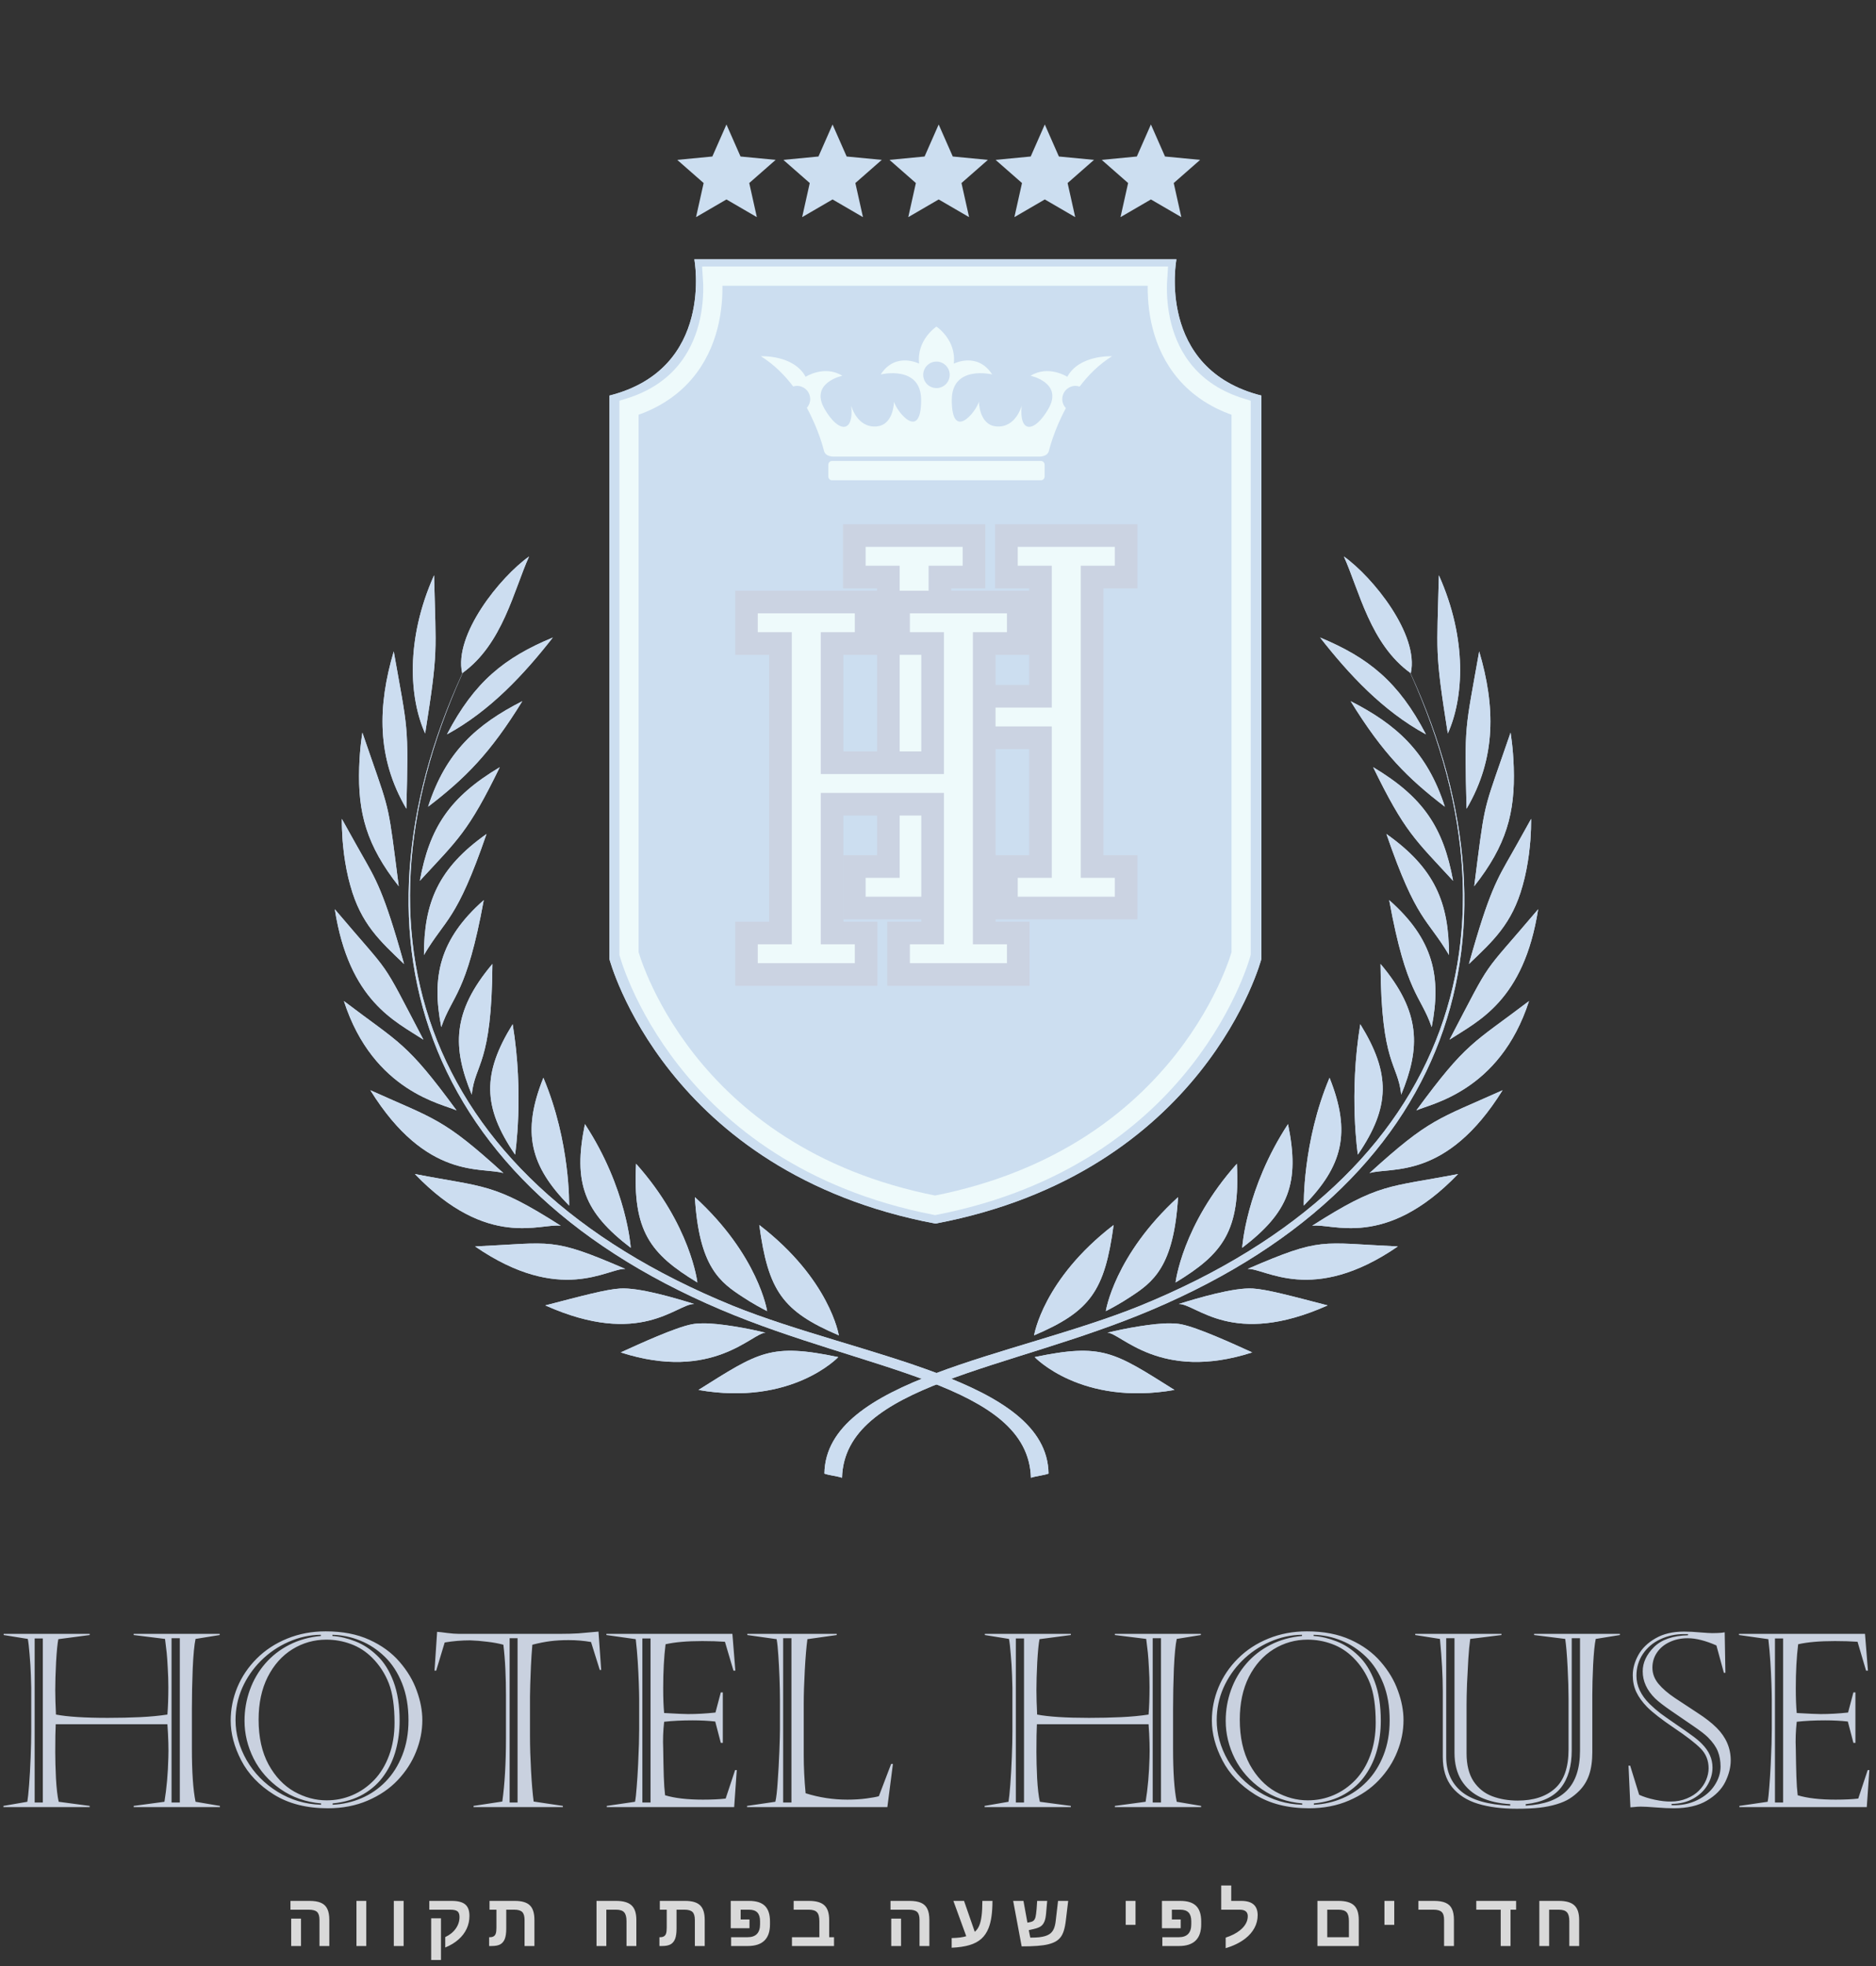 <svg xmlns="http://www.w3.org/2000/svg" width="504" height="528" viewBox="0 0 504 528" fill="none"><rect x="0" y="0" width="504" height="528" fill="#333333" stroke="none"/><path d="M46.085 439.962V484.076H48.31V439.962H46.085ZM9.313 440.026V484.076H11.506V440.026H9.313ZM0.986 438.786H24.092V439.104L15.669 440.217C15.437 441.382 15.235 443.437 15.066 446.382C14.917 449.327 14.843 451.828 14.843 453.883C14.843 455.663 14.907 457.856 15.034 460.462C18.127 461.055 22.767 461.352 28.954 461.352C32.027 461.352 34.908 461.288 37.599 461.161C40.29 461.034 42.748 460.801 44.972 460.462C45.142 458.406 45.227 455.949 45.227 453.088C45.227 451.393 45.174 449.698 45.068 448.003C44.983 446.287 44.888 444.91 44.782 443.872C44.676 442.833 44.528 441.594 44.337 440.153L35.915 439.104V438.786H59.02V439.104L52.537 440.153C52.198 441.721 51.943 444.369 51.774 448.099C51.626 451.806 51.551 455.408 51.551 458.904V469.551C51.551 475.929 51.88 480.707 52.537 483.885L59.084 484.997V485.315H35.915V484.997L44.178 483.885C44.771 480.283 45.121 476.331 45.227 472.03C45.269 470.929 45.269 469.594 45.227 468.026C45.184 466.437 45.1 464.784 44.972 463.068H14.97C14.886 464.657 14.843 467.147 14.843 470.537C14.843 472.549 14.907 474.901 15.034 477.592C15.182 480.262 15.426 482.359 15.765 483.885L24.092 484.997V485.315H0.923V484.997L7.343 483.885C7.491 483.037 7.65 481.523 7.819 479.34C7.989 477.137 8.127 474.668 8.233 471.935C8.338 469.181 8.391 466.871 8.391 465.007V453.279C8.391 452.94 8.36 451.828 8.296 449.942C8.233 448.035 8.116 446.149 7.947 444.285C7.798 442.399 7.639 441.022 7.47 440.153L0.986 439.104V438.786ZM87.497 438.119C92.01 438.119 95.919 438.871 99.224 440.376C102.53 441.88 105.231 443.85 107.329 446.287C109.447 448.724 110.994 451.319 111.969 454.074C112.965 456.807 113.463 459.434 113.463 461.955C113.463 464.837 112.901 467.666 111.778 470.441C110.676 473.217 109.034 475.759 106.852 478.069C104.691 480.357 102 482.19 98.779 483.567C95.58 484.944 92.01 485.633 88.069 485.633C82.369 485.633 77.538 484.404 73.576 481.946C69.614 479.467 66.69 476.406 64.804 472.761C62.919 469.117 61.976 465.557 61.976 462.083C61.976 459.01 62.569 456.033 63.756 453.152C64.963 450.27 66.701 447.696 68.968 445.429C71.256 443.141 73.989 441.35 77.168 440.058C80.346 438.765 83.789 438.119 87.497 438.119ZM87.687 440.344C84.403 440.344 81.363 441.202 78.566 442.918C75.79 444.634 73.576 447.113 71.924 450.355C70.292 453.597 69.476 457.421 69.476 461.828C69.476 466.574 70.366 470.59 72.146 473.874C73.947 477.137 76.246 479.563 79.043 481.152C81.861 482.72 84.763 483.504 87.751 483.504C90.188 483.504 92.497 483.037 94.679 482.105C96.862 481.173 98.811 479.817 100.527 478.037C102.244 476.236 103.578 474.033 104.532 471.426C105.506 468.799 105.994 465.875 105.994 462.655C105.994 458.248 105.485 454.73 104.468 452.103C103.451 449.476 101.957 447.177 99.987 445.206C98.313 443.533 96.406 442.304 94.266 441.52C92.147 440.736 89.954 440.344 87.687 440.344ZM89.308 439.041V439.359C91.364 439.507 93.429 439.994 95.506 440.82C97.582 441.626 99.521 442.897 101.322 444.634C103.144 446.351 104.606 448.671 105.708 451.595C106.81 454.518 107.36 458.036 107.36 462.146C107.36 464.837 107.032 467.411 106.375 469.869C105.74 472.327 104.701 474.594 103.261 476.67C101.841 478.747 99.976 480.463 97.667 481.819C95.357 483.175 92.592 484.012 89.372 484.33V484.68C92.084 484.552 94.658 483.97 97.095 482.932C99.531 481.893 101.693 480.41 103.578 478.482C105.485 476.533 106.99 474.16 108.091 471.363C109.193 468.566 109.744 465.451 109.744 462.019C109.744 458.269 109.172 454.963 108.028 452.103C106.884 449.222 105.326 446.827 103.356 444.92C101.385 443.013 99.192 441.573 96.777 440.598C94.383 439.623 91.893 439.104 89.308 439.041ZM86.194 439.359V439.041C83.227 439.062 80.335 439.698 77.517 440.948C74.699 442.198 72.22 443.893 70.08 446.033C67.94 448.173 66.266 450.609 65.059 453.343C63.872 456.076 63.279 458.947 63.279 461.955C63.279 465.642 64.275 469.234 66.266 472.73C68.279 476.204 71.055 479.033 74.593 481.215C78.132 483.398 82.02 484.552 86.257 484.68V484.33C82.147 483.97 78.513 482.688 75.356 480.484C72.199 478.281 69.794 475.548 68.141 472.285C66.51 469.022 65.694 465.642 65.694 462.146C65.694 459.265 66.171 456.5 67.124 453.851C68.078 451.203 69.455 448.84 71.256 446.764C73.057 444.687 75.229 443.003 77.771 441.71C80.335 440.418 83.143 439.634 86.194 439.359ZM136.918 439.962V484.076H139.047V439.962H136.918ZM123.188 438.786H150.775C152.448 438.786 153.985 438.744 155.383 438.659C156.781 438.553 158.582 438.394 160.786 438.183L161.517 448.48H161.135L158.784 440.979C156.855 440.64 154.843 440.471 152.745 440.471C150.944 440.471 149.302 440.566 147.819 440.757C146.336 440.948 144.736 441.265 143.02 441.71C142.85 443.681 142.723 445.588 142.638 447.431C142.554 449.253 142.49 450.948 142.448 452.516C142.405 454.063 142.384 455.122 142.384 455.694V466.246C142.384 469.022 142.479 472.136 142.67 475.59C142.861 479.022 143.094 481.766 143.369 483.821L151.219 484.997V485.315H127.224V484.997L134.947 483.821C135.604 479.139 135.932 473.471 135.932 466.818V455.313C135.932 452.94 135.879 450.599 135.773 448.289C135.668 445.98 135.487 443.787 135.233 441.71C134.004 441.371 132.574 441.107 130.943 440.916C129.311 440.704 127.764 440.577 126.302 440.534C123.993 440.534 121.715 440.725 119.469 441.107L117.181 448.671H116.736L117.435 438.246C118.071 438.289 118.993 438.394 120.2 438.564C121.408 438.712 122.404 438.786 123.188 438.786ZM172.577 440.026V484.076H174.77V440.026H172.577ZM162.915 439.104V438.786H196.763L197.558 448.671H197.049L194.761 440.916C192.96 440.789 190.936 440.725 188.69 440.725C184.601 440.725 181.306 441.011 178.806 441.583C178.382 445.016 178.171 448.935 178.171 453.343C178.171 456.097 178.255 458.332 178.425 460.049C181.773 460.239 183.902 460.335 184.813 460.335C187.207 460.335 189.676 460.197 192.218 459.921L193.648 454.518H194.189V468.058H193.648L192.155 462.337C190.311 462.125 188.277 462.019 186.052 462.019C183.256 462.019 180.713 462.146 178.425 462.4C178.149 464.858 178.065 467.263 178.171 469.615C178.213 472.624 178.266 475.113 178.329 477.084C178.393 479.033 178.51 480.717 178.679 482.137C181.264 482.921 184.654 483.313 188.849 483.313C191.265 483.313 193.299 483.218 194.951 483.027L197.494 475.367H197.939L197.24 485.315H163.011V484.997L170.606 483.885C170.776 483.016 170.924 481.692 171.051 479.912C171.2 478.132 171.327 476.141 171.433 473.937C171.539 471.713 171.613 469.859 171.655 468.375C171.698 466.871 171.719 465.557 171.719 464.434V456.425C171.719 455.408 171.687 453.968 171.623 452.103C171.56 450.217 171.465 448.268 171.337 446.255C171.21 444.242 171.03 442.229 170.797 440.217L162.915 439.104ZM210.397 439.962V484.076H212.622V439.962H210.397ZM200.768 439.104V438.786H224.795V439.104L216.913 440.217C216.637 442.272 216.404 445.047 216.214 448.543C216.023 452.018 215.927 455.059 215.927 457.665V471.331C215.927 474.615 216.097 478.037 216.436 481.597C220.059 482.741 223.799 483.313 227.655 483.313C229.52 483.313 231.236 483.207 232.804 482.995C234.372 482.783 235.473 482.582 236.109 482.391L239.414 473.715H239.891L238.397 485.315H200.704V484.997L208.3 483.885C208.554 482.868 208.766 481.056 208.935 478.45C209.126 475.844 209.274 473.153 209.38 470.378C209.486 467.602 209.539 465.642 209.539 464.498V456.489C209.539 454.73 209.497 452.718 209.412 450.45C209.327 448.162 209.222 446.16 209.094 444.444C208.988 442.727 208.84 441.318 208.649 440.217L200.768 439.104ZM309.684 439.962V484.076H311.909V439.962H309.684ZM272.913 440.026V484.076H275.105V440.026H272.913ZM264.586 438.786H287.691V439.104L279.269 440.217C279.036 441.382 278.835 443.437 278.665 446.382C278.517 449.327 278.443 451.828 278.443 453.883C278.443 455.663 278.506 457.856 278.633 460.462C281.727 461.055 286.367 461.352 292.554 461.352C295.626 461.352 298.508 461.288 301.198 461.161C303.889 461.034 306.347 460.801 308.572 460.462C308.741 458.406 308.826 455.949 308.826 453.088C308.826 451.393 308.773 449.698 308.667 448.003C308.582 446.287 308.487 444.91 308.381 443.872C308.275 442.833 308.127 441.594 307.936 440.153L299.514 439.104V438.786H322.619V439.104L316.136 440.153C315.797 441.721 315.543 444.369 315.373 448.099C315.225 451.806 315.151 455.408 315.151 458.904V469.551C315.151 475.929 315.479 480.707 316.136 483.885L322.683 484.997V485.315H299.514V484.997L307.777 483.885C308.371 480.283 308.72 476.331 308.826 472.03C308.868 470.929 308.868 469.594 308.826 468.026C308.784 466.437 308.699 464.784 308.572 463.068H278.57C278.485 464.657 278.443 467.147 278.443 470.537C278.443 472.549 278.506 474.901 278.633 477.592C278.782 480.262 279.025 482.359 279.364 483.885L287.691 484.997V485.315H264.522V484.997L270.942 483.885C271.09 483.037 271.249 481.523 271.419 479.34C271.588 477.137 271.726 474.668 271.832 471.935C271.938 469.181 271.991 466.871 271.991 465.007V453.279C271.991 452.94 271.959 451.828 271.895 449.942C271.832 448.035 271.715 446.149 271.546 444.285C271.398 442.399 271.239 441.022 271.069 440.153L264.586 439.104V438.786ZM351.096 438.119C355.609 438.119 359.518 438.871 362.824 440.376C366.129 441.88 368.83 443.85 370.928 446.287C373.047 448.724 374.593 451.319 375.568 454.074C376.564 456.807 377.062 459.434 377.062 461.955C377.062 464.837 376.5 467.666 375.377 470.441C374.276 473.217 372.634 475.759 370.451 478.069C368.29 480.357 365.599 482.19 362.379 483.567C359.179 484.944 355.609 485.633 351.668 485.633C345.969 485.633 341.138 484.404 337.176 481.946C333.213 479.467 330.289 476.406 328.404 472.761C326.518 469.117 325.575 465.557 325.575 462.083C325.575 459.01 326.168 456.033 327.355 453.152C328.563 450.27 330.3 447.696 332.567 445.429C334.855 443.141 337.589 441.35 340.767 440.058C343.945 438.765 347.388 438.119 351.096 438.119ZM351.287 440.344C348.003 440.344 344.962 441.202 342.165 442.918C339.39 444.634 337.176 447.113 335.523 450.355C333.891 453.597 333.076 457.421 333.076 461.828C333.076 466.574 333.966 470.59 335.745 473.874C337.546 477.137 339.845 479.563 342.642 481.152C345.46 482.72 348.363 483.504 351.35 483.504C353.787 483.504 356.096 483.037 358.279 482.105C360.461 481.173 362.41 479.817 364.127 478.037C365.843 476.236 367.178 474.033 368.131 471.426C369.106 468.799 369.593 465.875 369.593 462.655C369.593 458.248 369.085 454.73 368.068 452.103C367.051 449.476 365.557 447.177 363.586 445.206C361.913 443.533 360.006 442.304 357.866 441.52C355.747 440.736 353.554 440.344 351.287 440.344ZM352.908 439.041V439.359C354.963 439.507 357.029 439.994 359.105 440.82C361.182 441.626 363.12 442.897 364.921 444.634C366.743 446.351 368.205 448.671 369.307 451.595C370.409 454.518 370.96 458.036 370.96 462.146C370.96 464.837 370.631 467.411 369.975 469.869C369.339 472.327 368.301 474.594 366.86 476.67C365.44 478.747 363.576 480.463 361.266 481.819C358.957 483.175 356.192 484.012 352.971 484.33V484.68C355.683 484.552 358.258 483.97 360.694 482.932C363.131 481.893 365.292 480.41 367.178 478.482C369.085 476.533 370.589 474.16 371.691 471.363C372.793 468.566 373.343 465.451 373.343 462.019C373.343 458.269 372.771 454.963 371.627 452.103C370.483 449.222 368.926 446.827 366.955 444.92C364.985 443.013 362.792 441.573 360.376 440.598C357.982 439.623 355.493 439.104 352.908 439.041ZM349.793 439.359V439.041C346.827 439.062 343.935 439.698 341.117 440.948C338.299 442.198 335.82 443.893 333.68 446.033C331.54 448.173 329.866 450.609 328.658 453.343C327.471 456.076 326.878 458.947 326.878 461.955C326.878 465.642 327.874 469.234 329.866 472.73C331.879 476.204 334.654 479.033 338.193 481.215C341.731 483.398 345.619 484.552 349.857 484.68V484.33C345.746 483.97 342.112 482.688 338.955 480.484C335.798 478.281 333.394 475.548 331.741 472.285C330.109 469.022 329.294 465.642 329.294 462.146C329.294 459.265 329.77 456.5 330.724 453.851C331.677 451.203 333.055 448.84 334.855 446.764C336.656 444.687 338.828 443.003 341.371 441.71C343.935 440.418 346.742 439.634 349.793 439.359ZM409.893 484.521V484.934C412.393 484.785 414.554 484.383 416.376 483.726C418.198 483.048 419.703 482.116 420.889 480.929C422.097 479.722 422.997 478.217 423.591 476.416C424.184 474.615 424.481 472.528 424.481 470.155V439.962H422.256V470.092C422.256 474.329 421.281 477.677 419.332 480.135C417.383 482.593 414.236 484.055 409.893 484.521ZM405.729 484.934V484.521C402.742 484.351 400.125 483.758 397.879 482.741C395.654 481.703 393.906 480.177 392.635 478.164C391.385 476.13 390.76 473.651 390.76 470.727V439.962H388.535V471.84C388.535 475.759 389.902 478.863 392.635 481.152C395.39 483.419 399.754 484.68 405.729 484.934ZM387.614 471.84V454.137C387.614 450.196 387.359 445.535 386.851 440.153L380.208 439.104V438.786H403.377V439.104L394.987 440.153C394.775 441.636 394.606 443.416 394.478 445.492C394.351 447.569 394.235 449.783 394.129 452.135C394.044 454.487 394.002 456.372 394.002 457.792V470.854C394.002 473.969 394.627 476.48 395.877 478.387C397.148 480.272 398.811 481.607 400.867 482.391C402.943 483.175 405.231 483.567 407.731 483.567C411.99 483.567 415.327 482.487 417.743 480.325C420.179 478.164 421.398 474.668 421.398 469.837V456.235C421.398 453.819 421.313 450.97 421.143 447.685C420.974 444.38 420.762 441.869 420.508 440.153L412.149 439.104V438.786H435.191V439.104L428.708 440.153C428.411 441.53 428.178 443.829 428.008 447.05C427.86 450.249 427.786 452.94 427.786 455.122V470.537C427.786 472.931 427.5 474.965 426.928 476.639C426.356 478.313 425.466 479.753 424.258 480.961C423.432 481.787 422.563 482.487 421.652 483.059C420.741 483.631 419.586 484.129 418.188 484.552C416.789 484.976 415.264 485.283 413.611 485.474C411.958 485.665 409.914 485.76 407.477 485.76C403.494 485.76 400.03 485.315 397.085 484.425C394.139 483.535 391.819 482.052 390.124 479.976C388.45 477.899 387.614 475.187 387.614 471.84ZM453.497 438.85H452.48C450.15 438.85 447.999 439.316 446.029 440.248C444.058 441.181 442.501 442.505 441.357 444.221C440.213 445.937 439.641 447.876 439.641 450.037C439.641 452.728 440.816 455.249 443.168 457.601C444.207 458.597 445.171 459.434 446.06 460.112C446.972 460.79 448.338 461.754 450.16 463.004C451.983 464.233 453.434 465.25 454.514 466.055C455.616 466.839 456.517 467.591 457.216 468.312C459.123 470.219 460.076 472.348 460.076 474.7C460.076 476.31 459.631 477.868 458.741 479.372C457.873 480.855 456.601 482.073 454.928 483.027C453.275 483.959 451.326 484.436 449.08 484.457V484.807C451.665 484.891 453.964 484.436 455.976 483.44C458.01 482.444 459.557 481.131 460.617 479.499C461.697 477.868 462.237 476.183 462.237 474.446C462.237 472.941 461.994 471.575 461.507 470.346C461.019 469.117 460.129 467.856 458.837 466.564C458.095 465.822 456.76 464.795 454.832 463.481C452.904 462.146 450.955 460.811 448.984 459.476C447.014 458.12 445.573 457.008 444.662 456.139C442.437 453.936 441.325 451.51 441.325 448.861C441.325 446.531 442.331 444.359 444.344 442.346C446.378 440.333 449.429 439.274 453.497 439.168V438.85ZM437.956 474.192L440.372 482.01C441.579 482.561 442.988 483.006 444.599 483.345C446.23 483.684 447.639 483.843 448.826 483.821C450.415 483.821 451.866 483.546 453.18 482.995C454.514 482.444 455.595 481.745 456.421 480.897C457.269 480.05 457.915 479.097 458.36 478.037C458.805 476.957 459.028 475.908 459.028 474.891C459.028 472.793 458.318 471.024 456.898 469.583C455.479 468.142 453.095 466.299 449.747 464.053C446.421 461.807 444.005 459.932 442.501 458.428C441.208 457.093 440.244 455.758 439.609 454.423C438.973 453.067 438.655 451.563 438.655 449.91C438.655 448.088 439.153 446.276 440.149 444.475C441.145 442.674 442.681 441.181 444.757 439.994C446.834 438.786 449.387 438.183 452.417 438.183C453.794 438.183 455.256 438.257 456.803 438.405C458.35 438.532 459.419 438.596 460.013 438.596C460.521 438.575 460.998 438.564 461.443 438.564C461.888 438.543 462.237 438.522 462.492 438.5C462.767 438.458 463.053 438.416 463.35 438.373L463.541 449.243H463.127L461.125 441.901C458.18 440.609 455.616 439.962 453.434 439.962C451.612 439.962 449.97 440.312 448.508 441.011C447.067 441.689 445.944 442.632 445.139 443.84C444.334 445.026 443.931 446.372 443.931 447.876C443.931 449.444 444.471 450.885 445.552 452.198C446.633 453.491 448.105 454.762 449.97 456.012C451.855 457.262 453.868 458.587 456.008 459.985C458.169 461.383 459.896 462.729 461.189 464.021C463.71 466.543 464.971 469.456 464.971 472.761C464.971 474.626 464.483 476.554 463.509 478.546C462.534 480.516 460.892 482.19 458.583 483.567C456.273 484.944 453.286 485.633 449.62 485.633C448.328 485.633 446.749 485.559 444.885 485.411C443.041 485.262 441.685 485.188 440.816 485.188C440.414 485.188 440.096 485.199 439.863 485.22C439.651 485.241 439.312 485.273 438.846 485.315C438.38 485.358 438.104 485.379 438.02 485.379L437.511 474.192H437.956ZM476.857 440.026V484.076H479.05V440.026H476.857ZM467.195 439.104V438.786H501.043L501.838 448.671H501.329L499.041 440.916C497.24 440.789 495.217 440.725 492.971 440.725C488.881 440.725 485.587 441.011 483.086 441.583C482.663 445.016 482.451 448.935 482.451 453.343C482.451 456.097 482.536 458.332 482.705 460.049C486.053 460.239 488.182 460.335 489.093 460.335C491.487 460.335 493.956 460.197 496.498 459.921L497.929 454.518H498.469V468.058H497.929L496.435 462.337C494.591 462.125 492.557 462.019 490.333 462.019C487.536 462.019 484.993 462.146 482.705 462.4C482.43 464.858 482.345 467.263 482.451 469.615C482.493 472.624 482.546 475.113 482.61 477.084C482.673 479.033 482.79 480.717 482.959 482.137C485.544 482.921 488.934 483.313 493.13 483.313C495.545 483.313 497.579 483.218 499.232 483.027L501.774 475.367H502.219L501.52 485.315H467.291V484.997L474.887 483.885C475.056 483.016 475.205 481.692 475.332 479.912C475.48 478.132 475.607 476.141 475.713 473.937C475.819 471.713 475.893 469.859 475.935 468.375C475.978 466.871 475.999 465.557 475.999 464.434V456.425C475.999 455.408 475.967 453.968 475.904 452.103C475.84 450.217 475.745 448.268 475.618 446.255C475.491 444.242 475.31 442.229 475.077 440.217L467.195 439.104Z" fill="#C9D1DF"></path><path d="M88.474 515.603V522.624H85.828V515.583C85.828 514.587 85.616 513.887 85.193 513.484C84.77 513.074 84.034 512.869 82.986 512.869H78.035V510.505H83.152C84.435 510.505 85.463 510.678 86.238 511.023C87.019 511.368 87.586 511.915 87.937 512.663C88.295 513.406 88.474 514.385 88.474 515.603ZM80.867 515.261V522.624H78.23V515.261H80.867ZM98.402 510.505V522.624H95.765V510.505H98.402ZM108.437 510.505V522.624H105.801V510.505H108.437ZM126.119 514.529C126.119 515.766 125.868 516.921 125.367 517.995C124.866 519.07 124.13 520.033 123.16 520.886C122.196 521.739 121.015 522.452 119.615 523.025V520.222C120.839 519.649 121.783 518.887 122.447 517.937C123.118 516.98 123.453 515.948 123.453 514.841C123.453 514.112 123.271 513.601 122.906 513.308C122.541 513.015 121.903 512.869 120.992 512.869H115.338V510.505H121.373C123.026 510.505 124.231 510.821 124.986 511.453C125.741 512.078 126.119 513.103 126.119 514.529ZM118.472 515.183V526.384H115.836V515.183H118.472ZM135.627 520.691C135.366 521.361 134.966 521.853 134.426 522.165C133.885 522.471 133.101 522.624 132.072 522.624H131.408V520.261H131.574C132.023 520.261 132.381 520.176 132.648 520.007C132.909 519.838 133.094 519.581 133.205 519.236C133.316 518.884 133.371 518.354 133.371 517.644V512.869H131.515V510.505H138.312C140.187 510.505 141.532 510.902 142.345 511.697C143.166 512.484 143.576 513.793 143.576 515.622V522.624H140.929V515.661C140.929 514.62 140.718 513.894 140.295 513.484C139.872 513.074 139.159 512.869 138.156 512.869H136.008V517.986C136.008 519.112 135.881 520.014 135.627 520.691ZM168.314 515.925C168.314 514.831 168.106 514.05 167.689 513.581C167.273 513.106 166.543 512.869 165.502 512.869H162.894V522.624H160.258V510.505H165.502C167.429 510.505 168.819 510.906 169.672 511.706C170.531 512.501 170.961 513.8 170.961 515.603V522.624H168.314V515.925ZM181.377 520.691C181.116 521.361 180.716 521.853 180.176 522.165C179.635 522.471 178.851 522.624 177.822 522.624H177.158V520.261H177.324C177.773 520.261 178.131 520.176 178.398 520.007C178.659 519.838 178.844 519.581 178.955 519.236C179.066 518.884 179.121 518.354 179.121 517.644V512.869H177.265V510.505H184.062C185.937 510.505 187.282 510.902 188.095 511.697C188.916 512.484 189.326 513.793 189.326 515.622V522.624H186.679V515.661C186.679 514.62 186.468 513.894 186.045 513.484C185.622 513.074 184.909 512.869 183.906 512.869H181.758V517.986C181.758 519.112 181.631 520.014 181.377 520.691ZM204.195 515.964C204.195 514.923 203.957 514.148 203.482 513.64C203.007 513.126 202.258 512.869 201.236 512.869H198.98V515.486H201.353V517.849H196.314V510.505H201.256C203.17 510.505 204.582 510.951 205.494 511.843C206.405 512.735 206.861 514.122 206.861 516.003V516.804C206.861 520.684 204.866 522.624 200.875 522.624H196.422V520.261H200.816C201.942 520.261 202.786 519.971 203.345 519.392C203.912 518.813 204.195 517.943 204.195 516.785V515.964ZM224.064 520.261V522.624H212.765V520.261H220.129V515.945C220.129 514.805 219.914 514.008 219.484 513.552C219.061 513.096 218.335 512.869 217.306 512.869H213.224V510.505H217.345C219.247 510.505 220.623 510.902 221.476 511.697C222.336 512.491 222.765 513.793 222.765 515.603V520.261H224.064ZM249.681 515.603V522.624H247.035V515.583C247.035 514.587 246.823 513.887 246.4 513.484C245.977 513.074 245.241 512.869 244.193 512.869H239.242V510.505H244.359C245.642 510.505 246.67 510.678 247.445 511.023C248.226 511.368 248.793 511.915 249.144 512.663C249.502 513.406 249.681 514.385 249.681 515.603ZM242.074 515.261V522.624H239.437V515.261H242.074ZM255.674 520.486C257.36 520.453 258.665 520.287 259.59 519.988L256.133 510.505H258.994L261.875 518.806C262.37 518.409 262.763 517.869 263.056 517.185C263.356 516.495 263.574 515.606 263.711 514.519C263.847 513.425 263.916 512.087 263.916 510.505H266.631C266.631 513.624 266.286 516.052 265.595 517.79C265.133 518.962 264.485 519.926 263.652 520.681C262.819 521.43 261.751 521.996 260.449 522.38C259.147 522.764 257.555 522.999 255.674 523.083V520.486ZM283.58 521.423C283.046 521.723 282.388 521.97 281.607 522.165C280.832 522.354 279.866 522.494 278.707 522.585C277.554 522.676 276.145 522.722 274.478 522.722L272.193 510.505H274.957L276.021 516.345L276.734 516.208C277.177 516.124 277.502 515.981 277.711 515.779C277.926 515.57 278.088 515.261 278.199 514.851C278.251 514.649 278.3 514.369 278.345 514.011C278.398 513.647 278.446 513.204 278.492 512.683L278.638 510.505H281.334L281.041 513.845C281.002 514.301 280.946 514.711 280.875 515.076C280.803 515.44 280.712 515.756 280.601 516.023C280.386 516.557 280.084 516.973 279.693 517.273C279.309 517.572 278.697 517.823 277.857 518.025L276.392 518.367L276.793 520.369H277.027C277.841 520.369 278.56 520.336 279.185 520.271C279.817 520.199 280.354 520.092 280.797 519.949C281.389 519.766 281.877 519.512 282.261 519.187C282.646 518.855 282.948 518.415 283.17 517.869C283.391 517.315 283.547 516.615 283.638 515.769L284.254 510.505H286.978L286.353 515.701C286.223 516.82 286.041 517.748 285.806 518.484C285.579 519.219 285.282 519.818 284.918 520.281C284.56 520.736 284.114 521.117 283.58 521.423ZM305.066 510.505V516.941H302.429V510.505H305.066ZM320.043 515.964C320.043 514.923 319.805 514.148 319.33 513.64C318.855 513.126 318.106 512.869 317.084 512.869H314.828V515.486H317.201V517.849H312.162V510.505H317.103C319.017 510.505 320.43 510.951 321.342 511.843C322.253 512.735 322.709 514.122 322.709 516.003V516.804C322.709 520.684 320.713 522.624 316.722 522.624H312.269V520.261H316.664C317.79 520.261 318.633 519.971 319.193 519.392C319.76 518.813 320.043 517.943 320.043 516.785V515.964ZM329.287 520.369C330.875 519.848 332.158 519.19 333.135 518.396C333.812 517.856 334.329 517.266 334.687 516.628C335.045 515.984 335.224 515.31 335.224 514.607C335.224 513.448 334.498 512.869 333.047 512.869H328.086V506.365H330.781V510.505H333.486C336.416 510.505 337.881 511.785 337.881 514.343C337.881 515.567 337.591 516.713 337.011 517.781C336.439 518.842 335.618 519.789 334.551 520.622C333.144 521.716 331.39 522.576 329.287 523.201V520.369ZM365.041 515.603V522.624H353.937V510.505H359.582C361.509 510.505 362.899 510.902 363.752 511.697C364.611 512.484 365.041 513.786 365.041 515.603ZM356.574 520.261H362.394V515.906C362.394 514.799 362.186 514.018 361.769 513.562C361.353 513.1 360.623 512.869 359.582 512.869H356.574V520.261ZM374.578 510.505V516.941H371.941V510.505H374.578ZM390.609 515.603V522.624H387.963V515.583C387.963 514.574 387.745 513.871 387.308 513.474C386.879 513.07 386.153 512.869 385.131 512.869H381.068V510.505H385.287C386.569 510.505 387.598 510.678 388.373 511.023C389.154 511.361 389.72 511.905 390.072 512.654C390.43 513.396 390.609 514.379 390.609 515.603ZM405.81 512.869V522.624H403.174V512.869H396.611V510.505H407.314V512.869H405.81ZM421.607 515.925C421.607 514.831 421.399 514.05 420.982 513.581C420.566 513.106 419.836 512.869 418.795 512.869H416.187V522.624H413.551V510.505H418.795C420.722 510.505 422.112 510.906 422.965 511.706C423.824 512.501 424.254 513.8 424.254 515.603V522.624H421.607V515.925Z" fill="#D9D9D9"></path><path d="M203.988 328.986C222.991 343.582 225.357 358.626 225.357 358.626C210.188 352.144 206.391 346.674 203.988 328.986Z" fill="#CCDDF0"></path><path d="M203.988 328.986C222.991 343.582 225.357 358.626 225.357 358.626C210.188 352.144 206.391 346.674 203.988 328.986Z" fill="#CCDDF0"></path><path d="M186.679 321.504C203.807 337.141 206.093 352.111 206.093 352.111C204.985 351.579 201.893 349.89 199.677 348.405C193.498 344.396 187.82 340.366 186.679 321.504Z" fill="#CCDDF0"></path><path d="M186.679 321.504C203.807 337.141 206.093 352.111 206.093 352.111C204.985 351.579 201.893 349.89 199.677 348.405C193.498 344.396 187.82 340.366 186.679 321.504Z" fill="#CCDDF0"></path><path d="M170.887 312.544C185.591 329.003 187.355 344.429 187.355 344.429C174.688 336.764 169.924 330.597 170.887 312.544Z" fill="#CCDDF0"></path><path d="M170.887 312.544C185.591 329.003 187.355 344.429 187.355 344.429C174.688 336.764 169.924 330.597 170.887 312.544Z" fill="#CCDDF0"></path><path d="M157.144 301.89C168.465 319.163 169.457 335.116 169.457 335.116C157.044 325.633 153.857 317.839 157.144 301.89Z" fill="#CCDDF0"></path><path d="M157.144 301.89C168.465 319.163 169.457 335.116 169.457 335.116C157.044 325.633 153.857 317.839 157.144 301.89Z" fill="#CCDDF0"></path><path d="M145.982 289.448C153.282 306.729 152.896 323.774 152.896 323.774C142.496 313.195 140.072 304.194 145.982 289.448Z" fill="#CCDDF0"></path><path d="M145.982 289.448C153.282 306.729 152.896 323.774 152.896 323.774C142.496 313.195 140.072 304.194 145.982 289.448Z" fill="#CCDDF0"></path><path d="M137.728 275.064C140.853 293.943 138.38 310.083 138.38 310.083C129.598 297.242 129.577 288.245 137.728 275.064Z" fill="#CCDDF0"></path><path d="M137.728 275.064C140.853 293.943 138.38 310.083 138.38 310.083C129.598 297.242 129.577 288.245 137.728 275.064Z" fill="#CCDDF0"></path><path d="M132.29 258.879C132.116 286.224 127.621 285.439 126.738 293.98C121.579 281.455 121.326 271.873 132.29 258.879Z" fill="#CCDDF0"></path><path d="M132.29 258.879C132.116 286.224 127.621 285.439 126.738 293.98C121.579 281.455 121.326 271.873 132.29 258.879Z" fill="#CCDDF0"></path><path d="M129.965 241.739C125.304 267.254 121.515 267.166 118.552 275.848C115.896 262.381 118.042 252.247 129.965 241.739Z" fill="#CCDDF0"></path><path d="M129.965 241.739C125.304 267.254 121.515 267.166 118.552 275.848C115.896 262.381 118.042 252.247 129.965 241.739Z" fill="#CCDDF0"></path><path d="M130.702 223.981C122.576 247.595 119.766 246.541 113.894 256.476C113.89 242.453 117.695 233.169 130.702 223.981Z" fill="#CCDDF0"></path><path d="M130.702 223.981C122.576 247.595 119.766 246.541 113.894 256.476C113.89 242.453 117.695 233.169 130.702 223.981Z" fill="#CCDDF0"></path><path d="M134.269 206.036C125.798 223.449 122.985 225.491 112.792 236.551C115.394 222.337 120.698 214.145 134.269 206.036Z" fill="#CCDDF0"></path><path d="M134.269 206.036C125.798 223.449 122.985 225.491 112.792 236.551C115.394 222.337 120.698 214.145 134.269 206.036Z" fill="#CCDDF0"></path><path d="M140.324 188.306C131.658 202.375 124.969 209.028 115.008 216.656C119.777 201.869 128.098 194.527 140.324 188.306Z" fill="#CCDDF0"></path><path d="M140.324 188.306C131.658 202.375 124.969 209.028 115.008 216.656C119.777 201.869 128.098 194.527 140.324 188.306Z" fill="#CCDDF0"></path><path d="M148.519 171.216C140.821 181.044 131.703 190.921 120.079 197.225C127.437 183.102 135.5 176.628 148.519 171.216Z" fill="#CCDDF0"></path><path d="M148.519 171.216C140.821 181.044 131.703 190.921 120.079 197.225C127.437 183.102 135.5 176.628 148.519 171.216Z" fill="#CCDDF0"></path><path d="M187.644 373.288C212.743 377.683 225.206 364.461 225.206 364.461C206.971 360.659 203.908 363.079 187.644 373.288Z" fill="#CCDDF0"></path><path d="M187.644 373.288C212.743 377.683 225.206 364.461 225.206 364.461C206.971 360.659 203.908 363.079 187.644 373.288Z" fill="#CCDDF0"></path><path d="M166.759 363.207C191.652 371.221 202.147 357.842 205.666 357.925C201.338 356.829 193.133 355.298 188.634 355.406C187.638 355.418 186.709 355.488 185.875 355.65C181.451 356.493 171.968 360.838 166.759 363.207Z" fill="#CCDDF0"></path><path d="M166.759 363.207C191.652 371.221 202.147 357.842 205.666 357.925C201.338 356.829 193.133 355.298 188.634 355.406C187.638 355.418 186.709 355.488 185.875 355.65C181.451 356.493 171.968 360.838 166.759 363.207Z" fill="#CCDDF0"></path><path d="M146.495 350.579C172.118 362.029 181.717 350.16 186.485 350.193C181.605 348.678 171.732 345.715 166.573 346.047C162.813 346.271 156.264 348.043 146.495 350.579Z" fill="#CCDDF0"></path><path d="M146.495 350.579C172.118 362.029 181.717 350.16 186.485 350.193C181.605 348.678 171.732 345.715 166.573 346.047C162.813 346.271 156.264 348.043 146.495 350.579Z" fill="#CCDDF0"></path><path d="M127.638 334.746C150.658 350.566 163.333 340.511 167.989 340.78C147.981 332.144 148.587 333.779 127.638 334.746Z" fill="#CCDDF0"></path><path d="M127.638 334.746C150.658 350.566 163.333 340.511 167.989 340.78C147.981 332.144 148.587 333.779 127.638 334.746Z" fill="#CCDDF0"></path><path d="M111.462 315.299C131.129 335.763 145.427 328.347 150.664 329.198C132.478 317.586 130.304 318.943 111.462 315.299Z" fill="#CCDDF0"></path><path d="M111.462 315.299C131.129 335.763 145.427 328.347 150.664 329.198C132.478 317.586 130.304 318.943 111.462 315.299Z" fill="#CCDDF0"></path><path d="M99.499 292.797C114.609 317.104 129.487 313.311 135.244 315.046C119.017 300.301 117.02 300.67 99.499 292.797Z" fill="#CCDDF0"></path><path d="M99.499 292.797C114.609 317.104 129.487 313.311 135.244 315.046C119.017 300.301 117.02 300.67 99.499 292.797Z" fill="#CCDDF0"></path><path d="M92.394 268.847C100.283 293.308 119.162 296.503 122.669 298.221C109.11 279.753 107.525 280.339 92.394 268.847Z" fill="#CCDDF0"></path><path d="M92.394 268.847C100.283 293.308 119.162 296.503 122.669 298.221C109.11 279.753 107.525 280.339 92.394 268.847Z" fill="#CCDDF0"></path><path d="M89.946 244.187C93.797 268.86 106.165 274.242 113.755 279.214C101.736 256.252 105.878 263.016 89.946 244.187Z" fill="#CCDDF0"></path><path d="M89.946 244.187C93.797 268.86 106.165 274.242 113.755 279.214C101.736 256.252 105.878 263.016 89.946 244.187Z" fill="#CCDDF0"></path><path d="M91.839 219.926C91.839 219.926 91.839 220.183 91.839 220.652C91.843 221.121 91.839 221.802 91.876 222.652C91.91 223.503 91.964 224.524 92.038 225.661C92.138 226.803 92.254 228.064 92.424 229.396C92.785 232.069 93.312 235.028 94.138 237.896C96.973 248.117 102.073 252.711 108.556 258.899C103.073 239.224 100.911 236.049 97.06 229.251C96.512 228.284 95.977 227.334 95.47 226.433C93.433 222.785 91.839 219.926 91.839 219.926Z" fill="#CCDDF0"></path><path d="M91.839 219.926C91.839 219.926 91.839 220.183 91.839 220.652C91.843 221.121 91.839 221.802 91.876 222.652C91.91 223.503 91.964 224.524 92.038 225.661C92.138 226.803 92.254 228.064 92.424 229.396C92.785 232.069 93.312 235.028 94.138 237.896C96.973 248.117 102.073 252.711 108.556 258.899C103.073 239.224 100.911 236.049 97.06 229.251C96.512 228.284 95.977 227.334 95.47 226.433C93.433 222.785 91.839 219.926 91.839 219.926Z" fill="#CCDDF0"></path><path d="M97.356 196.756C97.356 196.756 97.31 197.005 97.248 197.461C97.181 197.918 97.094 198.582 96.99 199.412C96.795 201.072 96.584 203.404 96.501 206.056C96.098 218.312 98.48 227.043 107.121 238.004C104.344 216.328 104.805 218.237 99.746 203.666C98.401 199.781 97.356 196.756 97.356 196.756Z" fill="#CCDDF0"></path><path d="M97.356 196.756C97.356 196.756 97.31 197.005 97.248 197.461C97.181 197.918 97.094 198.582 96.99 199.412C96.795 201.072 96.584 203.404 96.501 206.056C96.098 218.312 98.48 227.043 107.121 238.004C104.344 216.328 104.805 218.237 99.746 203.666C98.401 199.781 97.356 196.756 97.356 196.756Z" fill="#CCDDF0"></path><path d="M105.782 174.939C101.47 189.551 101.104 203.466 109.176 217.207C109.766 194.029 109.587 196.498 105.782 174.939Z" fill="#CCDDF0"></path><path d="M105.782 174.939C101.47 189.551 101.104 203.466 109.176 217.207C109.766 194.029 109.587 196.498 105.782 174.939Z" fill="#CCDDF0"></path><path d="M116.618 154.491C108.87 171.81 109.974 187.601 114.219 196.988C117.784 174.428 117.112 175.648 116.618 154.491Z" fill="#CCDDF0"></path><path d="M116.618 154.491C108.87 171.81 109.974 187.601 114.219 196.988C117.784 174.428 117.112 175.648 116.618 154.491Z" fill="#CCDDF0"></path><path d="M124.166 180.79C135.047 173.042 138.023 158.513 142.136 149.449C134.408 154.931 121.846 170.44 124.166 180.79Z" fill="#CCDDF0"></path><path d="M124.166 180.79C135.047 173.042 138.023 158.513 142.136 149.449C134.408 154.931 121.846 170.44 124.166 180.79Z" fill="#CCDDF0"></path><path d="M196.9 350.687C230.735 364.374 281.366 370.379 281.698 395.753C280.287 396.259 278.399 396.379 276.967 396.869C276.212 371.636 232.557 368.254 193.687 351.741C109.461 316.021 91.184 245.947 127.464 174.096C91.01 247.134 111.159 315.747 196.9 350.687Z" fill="#CCDDF0"></path><path d="M196.9 350.687C230.735 364.374 281.366 370.379 281.698 395.753C280.287 396.259 278.399 396.379 276.967 396.869C276.212 371.636 232.557 368.254 193.687 351.741C109.461 316.021 91.184 245.947 127.464 174.096C91.01 247.134 111.159 315.747 196.9 350.687Z" fill="#CCDDF0"></path><path d="M299.183 328.986C280.18 343.582 277.818 358.626 277.818 358.626C292.987 352.144 296.78 346.674 299.183 328.986Z" fill="#CCDDF0"></path><path d="M299.183 328.986C280.18 343.582 277.818 358.626 277.818 358.626C292.987 352.144 296.78 346.674 299.183 328.986Z" fill="#CCDDF0"></path><path d="M316.495 321.504C299.368 337.141 297.081 352.111 297.081 352.111C298.194 351.579 301.281 349.89 303.497 348.405C309.677 344.396 315.354 340.366 316.495 321.504Z" fill="#CCDDF0"></path><path d="M316.495 321.504C299.368 337.141 297.081 352.111 297.081 352.111C298.194 351.579 301.281 349.89 303.497 348.405C309.677 344.396 315.354 340.366 316.495 321.504Z" fill="#CCDDF0"></path><path d="M332.289 312.544C317.585 329.003 315.822 344.429 315.822 344.429C328.488 336.764 333.252 330.597 332.289 312.544Z" fill="#CCDDF0"></path><path d="M332.289 312.544C317.585 329.003 315.822 344.429 315.822 344.429C328.488 336.764 333.252 330.597 332.289 312.544Z" fill="#CCDDF0"></path><path d="M346.032 301.89C334.711 319.163 333.719 335.116 333.719 335.116C346.132 325.633 349.319 317.839 346.032 301.89Z" fill="#CCDDF0"></path><path d="M346.032 301.89C334.711 319.163 333.719 335.116 333.719 335.116C346.132 325.633 349.319 317.839 346.032 301.89Z" fill="#CCDDF0"></path><path d="M357.19 289.448C349.89 306.729 350.276 323.774 350.276 323.774C360.68 313.195 363.099 304.194 357.19 289.448Z" fill="#CCDDF0"></path><path d="M357.19 289.448C349.89 306.729 350.276 323.774 350.276 323.774C360.68 313.195 363.099 304.194 357.19 289.448Z" fill="#CCDDF0"></path><path d="M365.449 275.064C362.324 293.943 364.798 310.082 364.798 310.082C373.579 297.242 373.596 288.245 365.449 275.064Z" fill="#CCDDF0"></path><path d="M365.449 275.064C362.324 293.943 364.798 310.082 364.798 310.082C373.579 297.242 373.596 288.245 365.449 275.064Z" fill="#CCDDF0"></path><path d="M370.888 258.879C371.063 286.224 375.561 285.439 376.441 293.98C381.6 281.455 381.853 271.873 370.888 258.879Z" fill="#CCDDF0"></path><path d="M370.888 258.879C371.063 286.224 375.561 285.439 376.441 293.98C381.6 281.455 381.853 271.873 370.888 258.879Z" fill="#CCDDF0"></path><path d="M373.215 241.739C377.875 267.254 381.664 267.166 384.628 275.848C387.284 262.381 385.138 252.247 373.215 241.739Z" fill="#CCDDF0"></path><path d="M373.215 241.739C377.875 267.254 381.664 267.166 384.628 275.848C387.284 262.381 385.138 252.247 373.215 241.739Z" fill="#CCDDF0"></path><path d="M372.473 223.98C380.599 247.594 383.409 246.54 389.281 256.476C389.285 242.453 385.48 233.169 372.473 223.98Z" fill="#CCDDF0"></path><path d="M372.473 223.98C380.599 247.594 383.409 246.54 389.281 256.476C389.285 242.453 385.48 233.169 372.473 223.98Z" fill="#CCDDF0"></path><path d="M368.907 206.036C377.377 223.449 380.191 225.491 390.384 236.551C387.786 222.337 382.482 214.145 368.907 206.036Z" fill="#CCDDF0"></path><path d="M368.907 206.036C377.377 223.449 380.191 225.491 390.384 236.551C387.786 222.337 382.482 214.145 368.907 206.036Z" fill="#CCDDF0"></path><path d="M362.856 188.306C371.522 202.375 378.212 209.028 388.172 216.656C383.403 201.869 375.082 194.527 362.856 188.306Z" fill="#CCDDF0"></path><path d="M362.856 188.306C371.522 202.375 378.212 209.028 388.172 216.656C383.403 201.869 375.082 194.527 362.856 188.306Z" fill="#CCDDF0"></path><path d="M354.653 171.216C362.351 181.044 371.469 190.921 383.093 197.225C375.739 183.102 367.676 176.628 354.653 171.216Z" fill="#CCDDF0"></path><path d="M354.653 171.216C362.351 181.044 371.469 190.921 383.093 197.225C375.739 183.102 367.676 176.628 354.653 171.216Z" fill="#CCDDF0"></path><path d="M315.535 373.288C290.435 377.683 277.973 364.461 277.973 364.461C296.208 360.659 299.271 363.079 315.535 373.288Z" fill="#CCDDF0"></path><path d="M315.535 373.288C290.435 377.683 277.973 364.461 277.973 364.461C296.208 360.659 299.271 363.079 315.535 373.288Z" fill="#CCDDF0"></path><path d="M336.418 363.207C311.526 371.221 301.031 357.842 297.511 357.925C301.84 356.829 310.044 355.298 314.543 355.406C315.539 355.418 316.469 355.488 317.303 355.65C321.727 356.493 331.206 360.838 336.418 363.207Z" fill="#CCDDF0"></path><path d="M336.418 363.207C311.526 371.221 301.031 357.842 297.511 357.925C301.84 356.829 310.044 355.298 314.543 355.406C315.539 355.418 316.469 355.488 317.303 355.65C321.727 356.493 331.206 360.838 336.418 363.207Z" fill="#CCDDF0"></path><path d="M356.684 350.579C331.061 362.029 321.462 350.16 316.689 350.193C321.57 348.678 331.443 345.715 336.601 346.047C340.365 346.271 346.914 348.043 356.684 350.579Z" fill="#CCDDF0"></path><path d="M356.684 350.579C331.061 362.029 321.462 350.16 316.689 350.193C321.57 348.678 331.443 345.715 336.601 346.047C340.365 346.271 346.914 348.043 356.684 350.579Z" fill="#CCDDF0"></path><path d="M375.542 334.746C352.522 350.566 339.847 340.511 335.191 340.78C355.199 332.144 354.593 333.779 375.542 334.746Z" fill="#CCDDF0"></path><path d="M375.542 334.746C352.522 350.566 339.847 340.511 335.191 340.78C355.199 332.144 354.593 333.779 375.542 334.746Z" fill="#CCDDF0"></path><path d="M391.714 315.299C372.047 335.763 357.75 328.347 352.512 329.198C370.698 317.586 372.873 318.943 391.714 315.299Z" fill="#CCDDF0"></path><path d="M391.714 315.299C372.047 335.763 357.75 328.347 352.512 329.198C370.698 317.586 372.873 318.943 391.714 315.299Z" fill="#CCDDF0"></path><path d="M403.674 292.797C388.564 317.104 373.686 313.311 367.929 315.046C384.16 300.301 386.157 300.67 403.674 292.797Z" fill="#CCDDF0"></path><path d="M403.674 292.797C388.564 317.104 373.686 313.311 367.929 315.046C384.16 300.301 386.157 300.67 403.674 292.797Z" fill="#CCDDF0"></path><path d="M410.779 268.847C402.89 293.308 384.011 296.503 380.509 298.221C394.067 279.753 395.652 280.339 410.779 268.847Z" fill="#CCDDF0"></path><path d="M410.779 268.847C402.89 293.308 384.011 296.503 380.509 298.221C394.067 279.753 395.652 280.339 410.779 268.847Z" fill="#CCDDF0"></path><path d="M413.234 244.187C409.383 268.86 397.012 274.242 389.425 279.214C401.444 256.252 397.302 263.016 413.234 244.187Z" fill="#CCDDF0"></path><path d="M413.234 244.187C409.383 268.86 397.012 274.242 389.425 279.214C401.444 256.252 397.302 263.016 413.234 244.187Z" fill="#CCDDF0"></path><path d="M411.342 219.926C411.342 219.926 411.342 220.183 411.342 220.652C411.338 221.121 411.342 221.802 411.309 222.652C411.271 223.503 411.222 224.524 411.147 225.661C411.047 226.803 410.931 228.064 410.761 229.396C410.4 232.069 409.873 235.028 409.047 237.896C406.213 248.117 401.112 252.711 394.63 258.899C400.112 239.224 402.274 236.049 406.125 229.251C406.669 228.284 407.204 227.334 407.715 226.433C409.748 222.785 411.342 219.926 411.342 219.926Z" fill="#CCDDF0"></path><path d="M411.342 219.926C411.342 219.926 411.342 220.183 411.342 220.652C411.338 221.121 411.342 221.802 411.309 222.652C411.271 223.503 411.222 224.524 411.147 225.661C411.047 226.803 410.931 228.064 410.761 229.396C410.4 232.069 409.873 235.028 409.047 237.896C406.213 248.117 401.112 252.711 394.63 258.899C400.112 239.224 402.274 236.049 406.125 229.251C406.669 228.284 407.204 227.334 407.715 226.433C409.748 222.785 411.342 219.926 411.342 219.926Z" fill="#CCDDF0"></path><path d="M405.821 196.756C405.821 196.756 405.866 197.005 405.929 197.461C405.991 197.918 406.082 198.582 406.186 199.412C406.381 201.072 406.593 203.404 406.676 206.056C407.078 218.312 404.696 227.043 396.055 238.004C398.832 216.328 398.371 218.237 403.43 203.666C404.771 199.781 405.821 196.756 405.821 196.756Z" fill="#CCDDF0"></path><path d="M405.821 196.756C405.821 196.756 405.866 197.005 405.929 197.461C405.991 197.918 406.082 198.582 406.186 199.412C406.381 201.072 406.593 203.404 406.676 206.056C407.078 218.312 404.696 227.043 396.055 238.004C398.832 216.328 398.371 218.237 403.43 203.666C404.771 199.781 405.821 196.756 405.821 196.756Z" fill="#CCDDF0"></path><path d="M397.394 174.939C401.702 189.551 402.071 203.466 394 217.207C393.41 194.029 393.589 196.498 397.394 174.939Z" fill="#CCDDF0"></path><path d="M397.394 174.939C401.702 189.551 402.071 203.466 394 217.207C393.41 194.029 393.589 196.498 397.394 174.939Z" fill="#CCDDF0"></path><path d="M386.561 154.491C394.309 171.81 393.206 187.601 388.96 196.988C385.395 174.428 386.067 175.648 386.561 154.491Z" fill="#CCDDF0"></path><path d="M386.561 154.491C394.309 171.81 393.206 187.601 388.96 196.988C385.395 174.428 386.067 175.648 386.561 154.491Z" fill="#CCDDF0"></path><path d="M379.01 180.79C368.128 173.042 365.152 158.513 361.04 149.449C368.767 154.931 381.325 170.44 379.01 180.79Z" fill="#CCDDF0"></path><path d="M379.01 180.79C368.128 173.042 365.152 158.513 361.04 149.449C368.767 154.931 381.325 170.44 379.01 180.79Z" fill="#CCDDF0"></path><path d="M306.279 350.687C272.448 364.374 221.817 370.379 221.481 395.753C222.892 396.259 224.78 396.38 226.212 396.869C226.967 371.637 270.622 368.254 309.492 351.741C393.718 316.021 411.991 245.947 375.715 174.096C412.169 247.134 392.02 315.747 306.279 350.687Z" fill="#CCDDF0"></path><path d="M306.279 350.687C272.448 364.374 221.817 370.379 221.481 395.753C222.892 396.259 224.78 396.38 226.212 396.869C226.967 371.637 270.622 368.254 309.492 351.741C393.718 316.021 411.991 245.947 375.715 174.096C412.169 247.134 392.02 315.747 306.279 350.687Z" fill="#CCDDF0"></path><path d="M316.052 69.652C316.052 69.652 310.501 99.078 338.872 106.237V257.557C338.872 257.557 323.855 314.889 251.296 328.615C178.738 314.889 163.721 257.557 163.721 257.557V106.237C192.092 99.078 186.541 69.652 186.541 69.652H316.052Z" fill="#CCDEF0"></path><path d="M316.052 69.652C316.052 69.652 310.501 99.078 338.872 106.237V257.557C338.872 257.557 323.855 314.889 251.296 328.615C178.738 314.889 163.721 257.557 163.721 257.557V106.237C192.092 99.078 186.541 69.652 186.541 69.652H316.052Z" fill="#CCDEF0"></path><path d="M169.058 256.335C169.029 256.238 169.005 256.154 168.984 256.082V109.529C182.415 105.393 188.083 96.018 190.255 87.584C191.377 83.229 191.572 79.138 191.493 76.152C191.474 75.424 191.438 74.759 191.395 74.167H311.03C310.987 74.759 310.951 75.424 310.932 76.152C310.853 79.138 311.048 83.229 312.17 87.584C314.342 96.018 320.01 105.393 333.441 109.529V256.082C333.44 256.086 333.439 256.09 333.438 256.093C333.418 256.162 333.395 256.243 333.367 256.335C333.253 256.72 333.073 257.299 332.817 258.05C332.305 259.55 331.491 261.732 330.296 264.402C327.904 269.744 323.994 277.026 317.939 284.725C305.91 300.016 285.368 317.02 251.213 323.706C217.057 317.02 196.515 300.016 184.487 284.725C178.431 277.026 174.521 269.744 172.129 264.402C170.934 261.732 170.12 259.55 169.608 258.05C169.352 257.299 169.172 256.72 169.058 256.335Z" fill="#CCDEF0"></path><path d="M169.058 256.335C169.029 256.238 169.005 256.154 168.984 256.082V109.529C182.415 105.393 188.083 96.018 190.255 87.584C191.377 83.229 191.572 79.138 191.493 76.152C191.474 75.424 191.438 74.759 191.395 74.167H311.03C310.987 74.759 310.951 75.424 310.932 76.152C310.853 79.138 311.048 83.229 312.17 87.584C314.342 96.018 320.01 105.393 333.441 109.529V256.082C333.44 256.086 333.439 256.09 333.438 256.093C333.418 256.162 333.395 256.243 333.367 256.335C333.253 256.72 333.073 257.299 332.817 258.05C332.305 259.55 331.491 261.732 330.296 264.402C327.904 269.744 323.994 277.026 317.939 284.725C305.91 300.016 285.368 317.02 251.213 323.706C217.057 317.02 196.515 300.016 184.487 284.725C178.431 277.026 174.521 269.744 172.129 264.402C170.934 261.732 170.12 259.55 169.608 258.05C169.352 257.299 169.172 256.72 169.058 256.335Z" fill="#CCDEF0"></path><path d="M169.058 256.335C169.029 256.238 169.005 256.154 168.984 256.082V109.529C182.415 105.393 188.083 96.018 190.255 87.584C191.377 83.229 191.572 79.138 191.493 76.152C191.474 75.424 191.438 74.759 191.395 74.167H311.03C310.987 74.759 310.951 75.424 310.932 76.152C310.853 79.138 311.048 83.229 312.17 87.584C314.342 96.018 320.01 105.393 333.441 109.529V256.082C333.44 256.086 333.439 256.09 333.438 256.093C333.418 256.162 333.395 256.243 333.367 256.335C333.253 256.72 333.073 257.299 332.817 258.05C332.305 259.55 331.491 261.732 330.296 264.402C327.904 269.744 323.994 277.026 317.939 284.725C305.91 300.016 285.368 317.02 251.213 323.706C217.057 317.02 196.515 300.016 184.487 284.725C178.431 277.026 174.521 269.744 172.129 264.402C170.934 261.732 170.12 259.55 169.608 258.05C169.352 257.299 169.172 256.72 169.058 256.335Z" stroke="#EEFAFB" stroke-width="5.159"></path><mask id="path-57-outside-1_553_1048" maskUnits="userSpaceOnUse" x="226.047" y="139.863" width="80" height="108" fill="black"><rect fill="white" x="226.047" y="139.863" width="80" height="108"></rect><path d="M252.521 198.132V232.716H261.667V243.863H229.513V232.716H238.659V154.974H229.513V143.827H261.667V154.974H252.521V186.985H279.531V154.974H270.385V143.827H302.539V154.974H293.393V232.716H302.539V243.863H270.385V232.716H279.531V198.132H252.521Z"></path></mask><path d="M252.521 198.132V232.716H261.667V243.863H229.513V232.716H238.659V154.974H229.513V143.827H261.667V154.974H252.521V186.985H279.531V154.974H270.385V143.827H302.539V154.974H293.393V232.716H302.539V243.863H270.385V232.716H279.531V198.132H252.521Z" fill="#EEFAFB"></path><path d="M252.521 198.132V195.092H249.481V198.132H252.521ZM252.521 232.716H249.481V235.756H252.521V232.716ZM261.667 232.716H264.707V229.676H261.667V232.716ZM261.667 243.863V246.903H264.707V243.863H261.667ZM229.513 243.863H226.473V246.903H229.513V243.863ZM229.513 232.716V229.676H226.473V232.716H229.513ZM238.659 232.716V235.756H241.699V232.716H238.659ZM238.659 154.974H241.699V151.934H238.659V154.974ZM229.513 154.974H226.473V158.014H229.513V154.974ZM229.513 143.827V140.787H226.473V143.827H229.513ZM261.667 143.827H264.707V140.787H261.667V143.827ZM261.667 154.974V158.014H264.707V154.974H261.667ZM252.521 154.974V151.934H249.481V154.974H252.521ZM252.521 186.985H249.481V190.025H252.521V186.985ZM279.531 186.985V190.025H282.571V186.985H279.531ZM279.531 154.974H282.571V151.934H279.531V154.974ZM270.385 154.974H267.345V158.014H270.385V154.974ZM270.385 143.827V140.787H267.345V143.827H270.385ZM302.539 143.827H305.579V140.787H302.539V143.827ZM302.539 154.974V158.014H305.579V154.974H302.539ZM293.393 154.974V151.934H290.353V154.974H293.393ZM293.393 232.716H290.353V235.756H293.393V232.716ZM302.539 232.716H305.579V229.676H302.539V232.716ZM302.539 243.863V246.903H305.579V243.863H302.539ZM270.385 243.863H267.345V246.903H270.385V243.863ZM270.385 232.716V229.676H267.345V232.716H270.385ZM279.531 232.716V235.756H282.571V232.716H279.531ZM279.531 198.132H282.571V195.092H279.531V198.132ZM249.481 198.132V232.716H255.561V198.132H249.481ZM252.521 235.756H261.667V229.676H252.521V235.756ZM258.627 232.716V243.863H264.707V232.716H258.627ZM261.667 240.823H229.513V246.903H261.667V240.823ZM232.553 243.863V232.716H226.473V243.863H232.553ZM229.513 235.756H238.659V229.676H229.513V235.756ZM241.699 232.716V154.974H235.619V232.716H241.699ZM238.659 151.934H229.513V158.014H238.659V151.934ZM232.553 154.974V143.827H226.473V154.974H232.553ZM229.513 146.867H261.667V140.787H229.513V146.867ZM258.627 143.827V154.974H264.707V143.827H258.627ZM261.667 151.934H252.521V158.014H261.667V151.934ZM249.481 154.974V186.985H255.561V154.974H249.481ZM252.521 190.025H279.531V183.945H252.521V190.025ZM282.571 186.985V154.974H276.491V186.985H282.571ZM279.531 151.934H270.385V158.014H279.531V151.934ZM273.425 154.974V143.827H267.345V154.974H273.425ZM270.385 146.867H302.539V140.787H270.385V146.867ZM299.499 143.827V154.974H305.579V143.827H299.499ZM302.539 151.934H293.393V158.014H302.539V151.934ZM290.353 154.974V232.716H296.433V154.974H290.353ZM293.393 235.756H302.539V229.676H293.393V235.756ZM299.499 232.716V243.863H305.579V232.716H299.499ZM302.539 240.823H270.385V246.903H302.539V240.823ZM273.425 243.863V232.716H267.345V243.863H273.425ZM270.385 235.756H279.531V229.676H270.385V235.756ZM282.571 232.716V198.132H276.491V232.716H282.571ZM279.531 195.092H252.521V201.172H279.531V195.092Z" fill="#CBD3E2" mask="url(#path-57-outside-1_553_1048)"></path><mask id="path-59-outside-2_553_1048" maskUnits="userSpaceOnUse" x="197.071" y="157.714" width="80" height="108" fill="black"><rect fill="white" x="197.071" y="157.714" width="80" height="108"></rect><path d="M223.546 215.983V250.567H232.692V261.714H200.537V250.567H209.684V172.825H200.537V161.679H232.692V172.825H223.546V204.837H250.555V172.825H241.409V161.679H273.563V172.825H264.417V250.567H273.563V261.714H241.409V250.567H250.555V215.983H223.546Z"></path></mask><path d="M223.546 215.983V250.567H232.692V261.714H200.537V250.567H209.684V172.825H200.537V161.679H232.692V172.825H223.546V204.837H250.555V172.825H241.409V161.679H273.563V172.825H264.417V250.567H273.563V261.714H241.409V250.567H250.555V215.983H223.546Z" fill="#EEFAFB"></path><path d="M223.546 215.983V212.943H220.506V215.983H223.546ZM223.546 250.567H220.506V253.607H223.546V250.567ZM232.692 250.567H235.732V247.527H232.692V250.567ZM232.692 261.714V264.754H235.732V261.714H232.692ZM200.537 261.714H197.498V264.754H200.537V261.714ZM200.537 250.567V247.527H197.498V250.567H200.537ZM209.684 250.567V253.607H212.724V250.567H209.684ZM209.684 172.825H212.724V169.785H209.684V172.825ZM200.537 172.825H197.498V175.865H200.537V172.825ZM200.537 161.679V158.639H197.498V161.679H200.537ZM232.692 161.679H235.732V158.639H232.692V161.679ZM232.692 172.825V175.865H235.732V172.825H232.692ZM223.546 172.825V169.785H220.506V172.825H223.546ZM223.546 204.837H220.506V207.877H223.546V204.837ZM250.555 204.837V207.877H253.595V204.837H250.555ZM250.555 172.825H253.595V169.785H250.555V172.825ZM241.409 172.825H238.369V175.865H241.409V172.825ZM241.409 161.679V158.639H238.369V161.679H241.409ZM273.563 161.679H276.603V158.639H273.563V161.679ZM273.563 172.825V175.865H276.603V172.825H273.563ZM264.417 172.825V169.785H261.377V172.825H264.417ZM264.417 250.567H261.377V253.607H264.417V250.567ZM273.563 250.567H276.603V247.527H273.563V250.567ZM273.563 261.714V264.754H276.603V261.714H273.563ZM241.409 261.714H238.369V264.754H241.409V261.714ZM241.409 250.567V247.527H238.369V250.567H241.409ZM250.555 250.567V253.607H253.595V250.567H250.555ZM250.555 215.983H253.595V212.943H250.555V215.983ZM220.506 215.983V250.567H226.586V215.983H220.506ZM223.546 253.607H232.692V247.527H223.546V253.607ZM229.652 250.567V261.714H235.732V250.567H229.652ZM232.692 258.674H200.537V264.754H232.692V258.674ZM203.577 261.714V250.567H197.498V261.714H203.577ZM200.537 253.607H209.684V247.527H200.537V253.607ZM212.724 250.567V172.825H206.644V250.567H212.724ZM209.684 169.785H200.537V175.865H209.684V169.785ZM203.577 172.825V161.679H197.498V172.825H203.577ZM200.537 164.719H232.692V158.639H200.537V164.719ZM229.652 161.679V172.825H235.732V161.679H229.652ZM232.692 169.785H223.546V175.865H232.692V169.785ZM220.506 172.825V204.837H226.586V172.825H220.506ZM223.546 207.877H250.555V201.797H223.546V207.877ZM253.595 204.837V172.825H247.515V204.837H253.595ZM250.555 169.785H241.409V175.865H250.555V169.785ZM244.449 172.825V161.679H238.369V172.825H244.449ZM241.409 164.719H273.563V158.639H241.409V164.719ZM270.523 161.679V172.825H276.603V161.679H270.523ZM273.563 169.785H264.417V175.865H273.563V169.785ZM261.377 172.825V250.567H267.457V172.825H261.377ZM264.417 253.607H273.563V247.527H264.417V253.607ZM270.523 250.567V261.714H276.603V250.567H270.523ZM273.563 258.674H241.409V264.754H273.563V258.674ZM244.449 261.714V250.567H238.369V261.714H244.449ZM241.409 253.607H250.555V247.527H241.409V253.607ZM253.595 250.567V215.983H247.515V250.567H253.595ZM250.555 212.943H223.546V219.023H250.555V212.943Z" fill="#CBD3E2" mask="url(#path-59-outside-2_553_1048)"></path><path d="M286.733 101.188C286.733 101.188 281.666 97.932 276.873 100.919C276.873 100.919 285.696 102.765 281.666 109.784C277.915 116.322 273.736 116.435 274.476 108.968C274.476 108.968 272.922 115.027 267.587 114.513C263.03 114.074 262.994 107.869 262.994 107.869C262.208 110.669 255.704 118.632 255.704 107.429C255.704 97.932 266.556 100.556 266.556 100.556C262.577 94.406 256.246 97.662 256.246 97.662C256.968 91.238 251.585 87.71 251.585 87.71C251.585 87.71 246.201 91.238 246.925 97.662C246.925 97.662 240.593 94.406 236.611 100.556C236.611 100.556 247.468 97.932 247.468 107.429C247.468 118.63 240.962 110.669 240.177 107.869C240.177 107.869 240.138 114.074 235.581 114.513C230.247 115.027 228.693 108.968 228.693 108.968C229.433 116.435 225.253 116.322 221.504 109.784C217.476 102.765 226.298 100.919 226.298 100.919C221.504 97.932 216.438 101.188 216.438 101.188C213.18 95.218 204.405 95.671 204.405 95.671C207.936 97.857 210.798 100.749 213.099 103.792C213.421 103.698 213.754 103.632 214.105 103.632C216.07 103.632 217.664 105.225 217.664 107.19C217.664 108.087 217.32 108.899 216.77 109.526C220.069 115.608 221.323 120.913 221.323 120.913C221.697 122.847 224.188 122.609 224.188 122.609H278.982C278.982 122.609 281.473 122.847 281.845 120.913C281.845 120.913 283.088 115.659 286.351 109.614C285.756 108.977 285.386 108.129 285.386 107.19C285.386 105.225 286.979 103.632 288.944 103.632C289.33 103.632 289.697 103.708 290.044 103.823C292.35 100.768 295.223 97.866 298.764 95.671C298.764 95.671 289.99 95.218 286.733 101.188ZM251.587 104.224C249.622 104.224 248.028 102.632 248.028 100.665C248.028 98.7 249.622 97.109 251.587 97.109C253.552 97.109 255.144 98.7 255.144 100.665C255.145 102.632 253.552 104.224 251.587 104.224Z" fill="#EEFAFB"></path><path d="M279.635 123.794H223.539C222.98 123.794 222.529 124.246 222.529 124.803V127.978C222.529 128.535 222.98 128.986 223.539 128.986H279.635C280.192 128.986 280.644 128.535 280.644 127.978V124.803C280.644 124.245 280.192 123.794 279.635 123.794Z" fill="#EEFAFB"></path><path d="M252.181 33.434L255.968 42.031L265.4 42.938L258.308 49.158L260.351 58.316L252.181 53.564L244.012 58.316L246.055 49.158L238.963 42.938L248.395 42.031L252.181 33.434Z" fill="#CCDEF0"></path><path d="M223.672 33.434L227.459 42.031L236.89 42.938L229.799 49.158L231.842 58.316L223.672 53.564L215.503 58.316L217.545 49.158L210.454 42.938L219.885 42.031L223.672 33.434Z" fill="#CCDEF0"></path><path d="M309.202 33.434L312.989 42.031L322.42 42.938L315.329 49.158L317.371 58.316L309.202 53.564L301.033 58.316L303.075 49.158L295.984 42.938L305.415 42.031L309.202 33.434Z" fill="#CCDEF0"></path><path d="M195.163 33.434L198.95 42.031L208.381 42.938L201.29 49.158L203.332 58.316L195.163 53.564L186.994 58.316L189.036 49.158L181.945 42.938L191.376 42.031L195.163 33.434Z" fill="#CCDEF0"></path><path d="M280.692 33.434L284.479 42.031L293.911 42.938L286.819 49.158L288.862 58.316L280.692 53.564L272.523 58.316L274.566 49.158L267.474 42.938L276.906 42.031L280.692 33.434Z" fill="#CCDEF0"></path></svg>